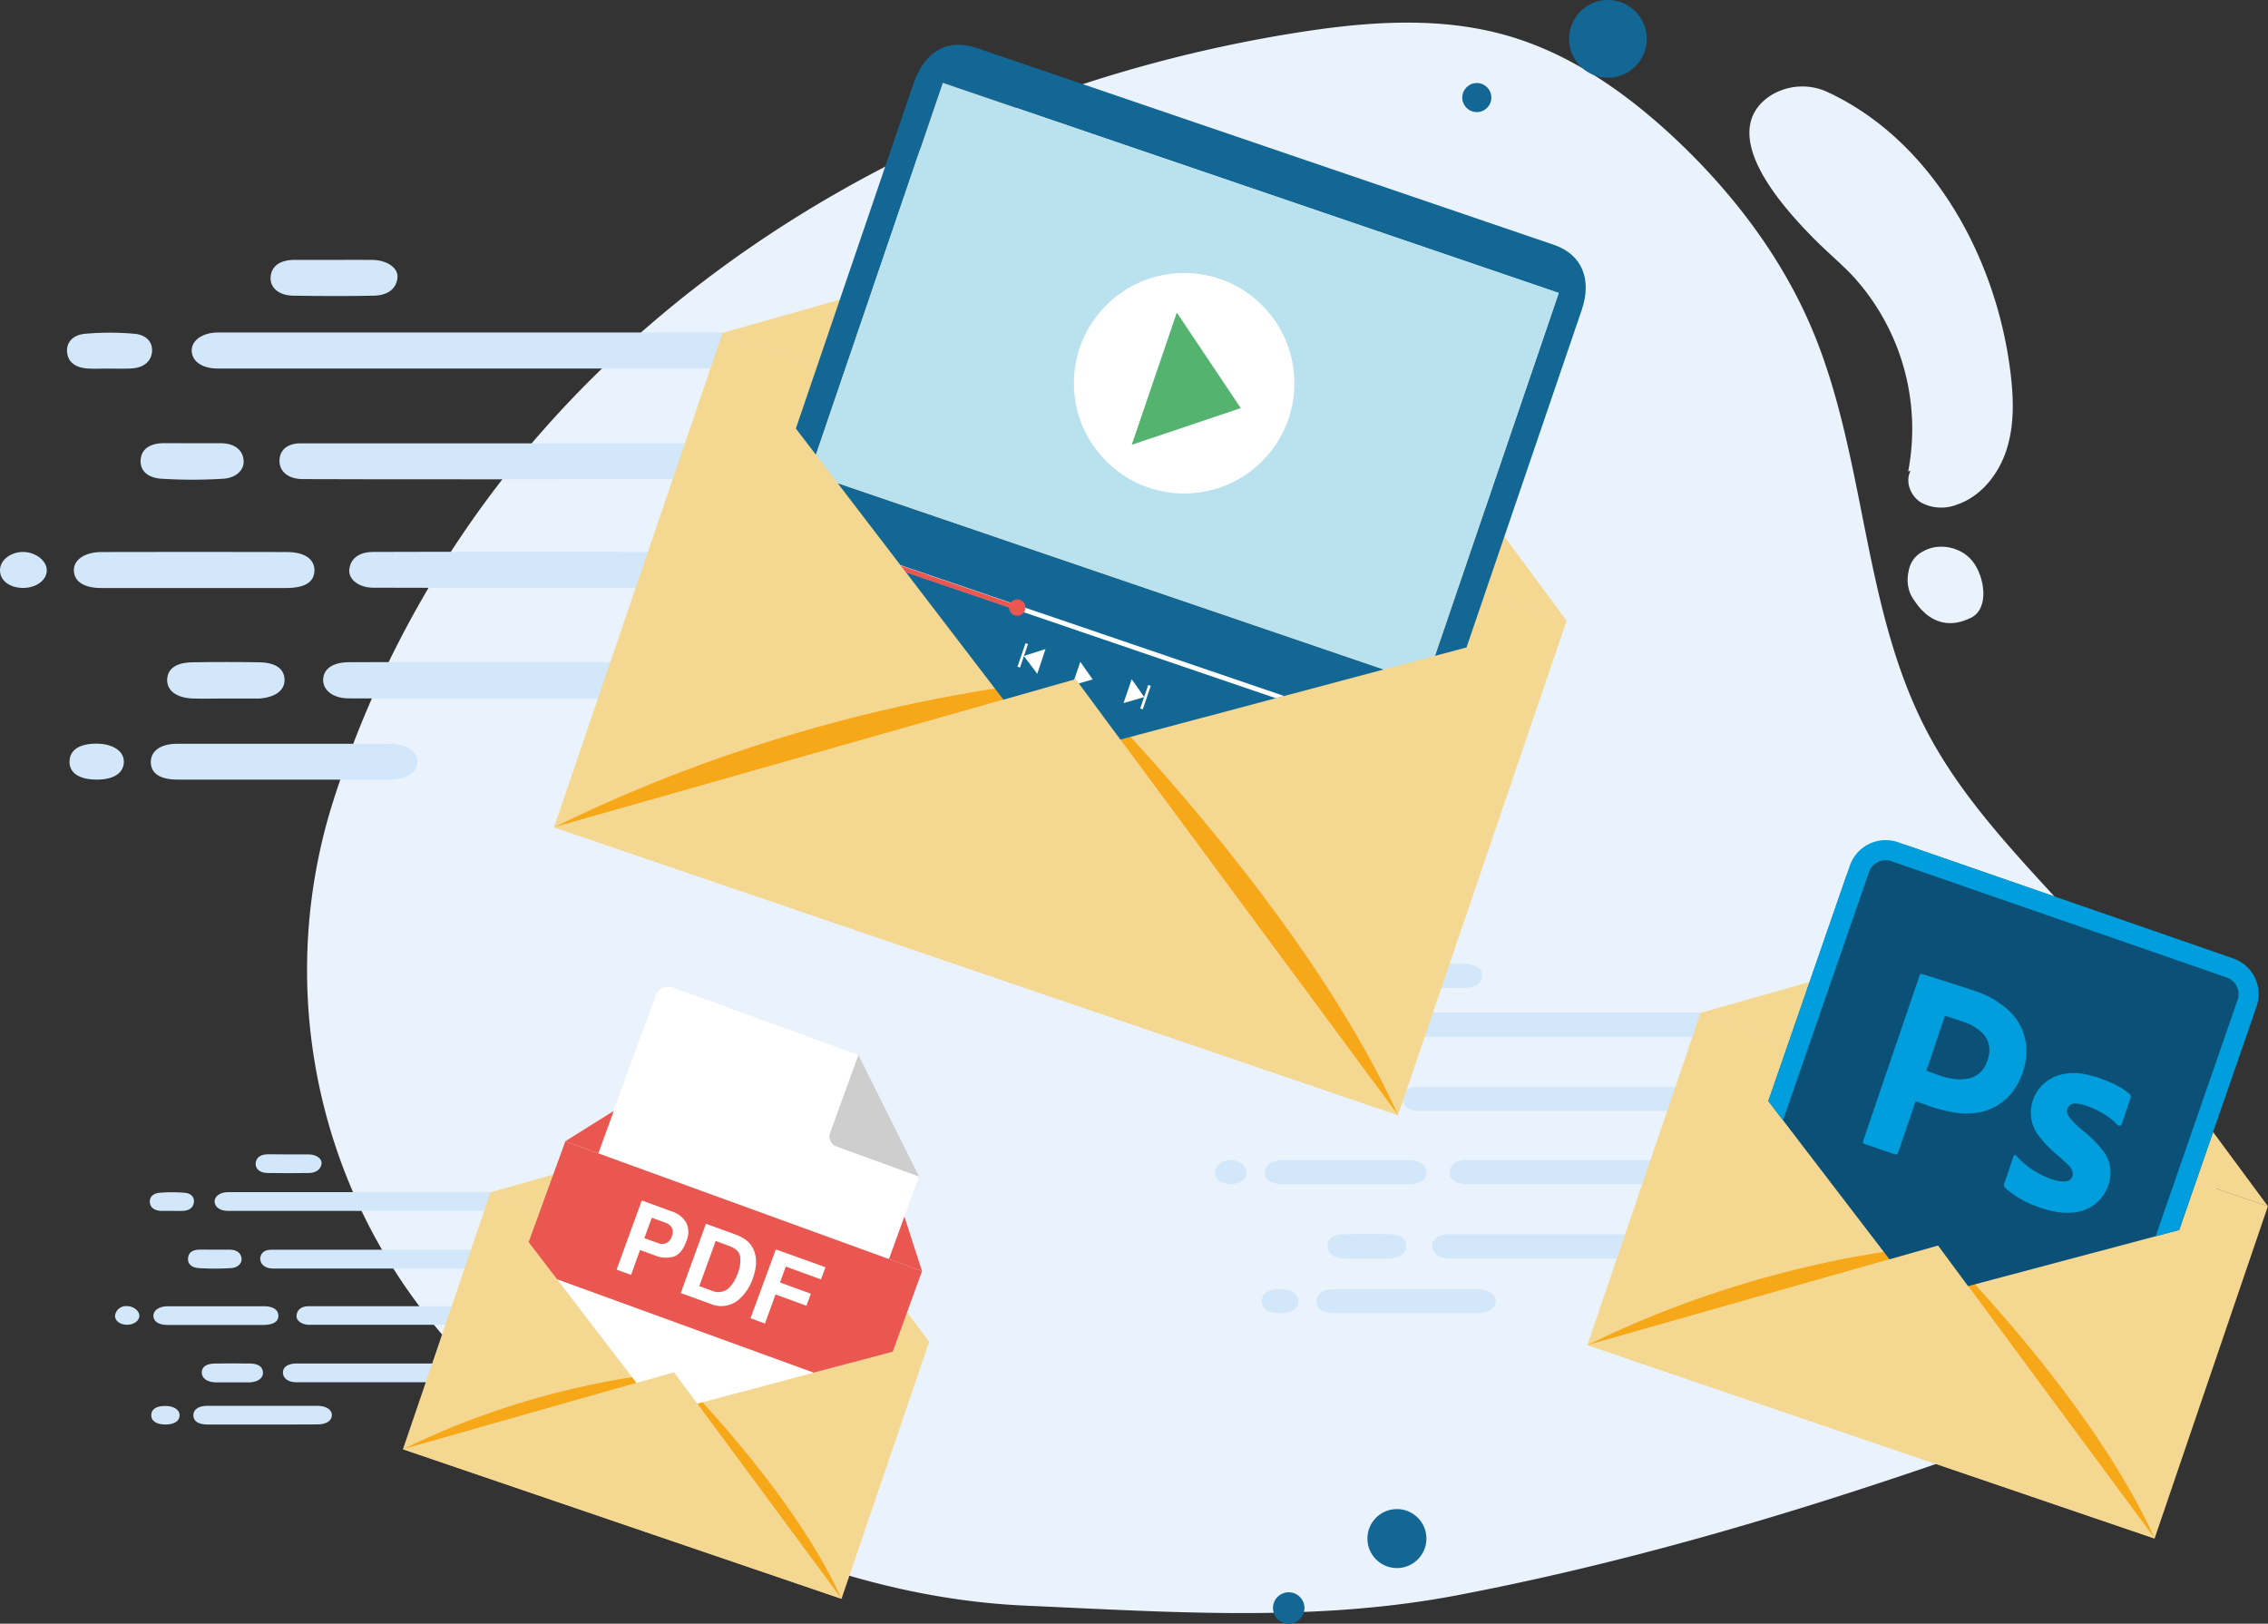 <svg xmlns="http://www.w3.org/2000/svg" xmlns:xlink="http://www.w3.org/1999/xlink" viewBox="0 0 507.27 363.14"><rect x="0" y="0" width="507.27" height="363.14" fill="#333333" stroke="none"/><defs><style>.cls-1{fill:none;}.cls-2{fill:#eaf2fb;}.cls-3{fill:#d2e7f9;}.cls-4{fill:#f4d790;}.cls-5{fill:#f7a819;}.cls-6{clip-path:url(#clip-path);}.cls-7{fill:#0b5076;}.cls-8{fill:#009edc;}.cls-9{clip-path:url(#clip-path-2);}.cls-10{fill:#136795;}.cls-11{fill:#b9e1ee;}.cls-12{fill:#fff;}.cls-13{fill:#53b36f;}.cls-14{fill:#ea5650;}.cls-15{clip-path:url(#clip-path-3);}.cls-16{fill:#cecece;}</style><clipPath id="clip-path" transform="translate(0 -6.3)"><polygon class="cls-1" points="507.27 276.1 429.4 296.81 380.41 232.83 398.92 178.54 525.79 221.81 507.27 276.1"/></clipPath><clipPath id="clip-path-2" transform="translate(0 -6.3)"><polygon class="cls-1" points="350.4 145.15 234.53 175.97 161.64 80.77 189.18 0 377.94 64.38 350.4 145.15"/></clipPath><clipPath id="clip-path-3" transform="translate(0 -6.3)"><polygon class="cls-1" points="207.82 306.43 147.6 322.45 109.72 272.97 131.65 221.83 232.83 249.41 207.82 306.43"/></clipPath></defs><title>email_5_1</title><g id="Livello_2" data-name="Livello 2"><g id="Livello_1-2" data-name="Livello 1"><path class="cls-2" d="M229.35,365.4c32.3,1.43,64.58,3.76,96.35-2.28,36.82-7,73.05-17.62,108.5-29.81,23.9-8.21,50.22-19.72,58.81-43.26,8.07-22.11-3-46.7-17.69-65.17s-33.39-34.14-44.33-55c-14.64-27.94-13.53-61.59-25.95-90.56-6.87-16-17.75-30.18-30.53-42.16-10.76-10.06-23.19-18.82-37.41-22.9-15.52-4.46-32.11-3.08-48.05-.5C225.48,24.06,164.42,54.12,121.92,102a231,231,0,0,0-47.64,84.25,125.06,125.06,0,0,0,50.6,141.41C153.18,346.32,189.67,363.64,229.35,365.4Z" transform="translate(0 -6.3)"/><path class="cls-3" d="M314.32,300c-5.27,0-10.54,0-15.8,0-2.65,0-4-.9-4.08-2.58s1.39-2.81,4.06-2.82h31.85c2.55,0,4.26,1.19,4.18,2.8s-1.71,2.59-4.16,2.6C325,300,319.67,300,314.32,300Z" transform="translate(0 -6.3)"/><path class="cls-3" d="M301,271.16c-4.68,0-9.36,0-14,0-2.58,0-4.05-1-4.1-2.59s1.59-2.82,4.15-2.83q13.91,0,27.83,0c2.68,0,4.19,1.06,4.18,2.77s-1.37,2.64-4.23,2.65Z" transform="translate(0 -6.3)"/><path class="cls-3" d="M321.8,221.85c2,0,4,0,6,0,2.19.05,3.86,1.23,3.71,2.71-.16,1.63-1.41,2.63-3.55,2.67q-6,.11-12,0c-2.26,0-3.63-1.21-3.5-2.84s1.41-2.53,3.59-2.55C318,221.83,319.88,221.85,321.8,221.85Z" transform="translate(0 -6.3)"/><path class="cls-3" d="M305.72,287.77c-1.67,0-3.34.06-5,0-2.46-.11-3.88-1.22-3.82-2.86s1.35-2.55,3.82-2.58q5-.09,10,0c2.47,0,3.76,1,3.81,2.59s-1.35,2.72-3.81,2.87h-5Z" transform="translate(0 -6.3)"/><path class="cls-3" d="M288.07,238.18c-1,0-2,0-3,0-1.94-.11-3.06-.94-3.21-2.44s.86-2.63,2.69-2.79a41.09,41.09,0,0,1,7.44,0c1.89.17,2.81,1.38,2.62,2.83s-1.32,2.33-3.29,2.4C290.24,238.21,289.15,238.18,288.07,238.18Z" transform="translate(0 -6.3)"/><path class="cls-3" d="M286.32,300c-2.65,0-4.16-1-4.1-2.77s1.55-2.63,4.06-2.63,4.2,1.12,4.14,2.8S288.8,300,286.32,300Z" transform="translate(0 -6.3)"/><path class="cls-3" d="M278.8,268.52c0,1.47-1.59,2.63-3.54,2.63s-3.46-1-3.49-2.61,1.63-2.86,3.59-2.79S278.83,267.11,278.8,268.52Z" transform="translate(0 -6.3)"/><path class="cls-3" d="M382.08,232.76c-12.05,0-65.64,0-77.55,0-2.4,0-4,1.27-3.94,2.83s1.6,2.59,3.9,2.59c12,0,65.62,0,77.59,0Z" transform="translate(0 -6.3)"/><path class="cls-3" d="M375,249.42c-7.89,0-50.32,0-58.11,0-2.13,0-3.18,1.18-3.14,2.69s1.39,2.65,3.54,2.67c7.69,0,50,0,57.71,0Z" transform="translate(0 -6.3)"/><path class="cls-3" d="M375,265.74c-4.3,0-43.1-.05-47.26,0-2.14,0-3.37,1.06-3.51,2.7-.12,1.45,1.43,2.64,3.49,2.67,4.14,0,42.93,0,47.28,0Z" transform="translate(0 -6.3)"/><path class="cls-3" d="M375,282.32c-5.37,0-45.37,0-50.74,0-2.47,0-3.85,1-3.95,2.52s1.34,2.9,3.78,2.92c5.38,0,45.41,0,50.91,0Z" transform="translate(0 -6.3)"/><rect class="cls-4" x="391.91" y="224.59" width="78.51" height="134.04" transform="translate(15.98 599.26) rotate(-71.17)"/><polygon class="cls-4" points="507.27 269.79 458.82 204.25 380.41 226.52 507.27 269.79"/><path class="cls-5" d="M355.06,307.13l78.41-22.27S396,286.89,355.06,307.13Z" transform="translate(0 -6.3)"/><path class="cls-5" d="M481.93,350.4l-48.46-65.54S467.59,318.53,481.93,350.4Z" transform="translate(0 -6.3)"/><g class="cls-6"><rect class="cls-7" x="398.49" y="205.07" width="96.26" height="94.14" rx="11.27" transform="translate(107.14 -138.61) rotate(19.11)"/><path class="cls-8" d="M421.75,198.69h0a3.8,3.8,0,0,1,1.29.22l75,26a4,4,0,0,1,2.25,2,3.89,3.89,0,0,1,.18,3l-25.3,73a3.94,3.94,0,0,1-3.72,2.65,3.8,3.8,0,0,1-1.29-.22l-75-26a4,4,0,0,1-2.43-5l25.3-73a3.93,3.93,0,0,1,3.72-2.65m0-4.49a8.44,8.44,0,0,0-8,5.67l-25.3,73a8.42,8.42,0,0,0,5.2,10.71l75,26a8.3,8.3,0,0,0,2.76.47,8.44,8.44,0,0,0,8-5.67l25.3-73a8.43,8.43,0,0,0-5.2-10.72l-75-26a8.38,8.38,0,0,0-2.76-.47Z" transform="translate(0 -6.3)"/><path class="cls-8" d="M428.45,252.59l-.19.57-3.65,10.68c-.25.75-.32.78-1.06.53l-6.27-2.14-.37-.13a.35.35,0,0,1-.24-.45,2.4,2.4,0,0,1,.12-.38Q423,243,429.3,224.63a1.18,1.18,0,0,1,.07-.2c.13-.35.2-.39.55-.28l1.71.52c1.78.56,3.55,1.12,5.32,1.7s3.44,1.07,5.13,1.69a19.87,19.87,0,0,1,7.08,4.15,12.24,12.24,0,0,1,4.06,8.6,14,14,0,0,1-.63,4.73,15.58,15.58,0,0,1-2.83,5.41,12.33,12.33,0,0,1-8.13,4.28,17.15,17.15,0,0,1-4.85-.17,35.58,35.58,0,0,1-6.65-1.9C429.6,253,429.06,252.8,428.45,252.59Zm2.41-6.85.15.09,2.81,1a13.43,13.43,0,0,0,3,.74,9.83,9.83,0,0,0,3.11,0,5.33,5.33,0,0,0,3.76-2.36,7.84,7.84,0,0,0,1.19-3.16,5.35,5.35,0,0,0-1.8-5,10.31,10.31,0,0,0-3.5-2.06c-1.3-.46-2.61-.89-3.92-1.32a6.58,6.58,0,0,0-.67-.15Z" transform="translate(0 -6.3)"/><path class="cls-8" d="M449.3,268c.31-.93.62-1.85.94-2.77,0-.11.07-.22.12-.33.17-.4.34-.44.62-.12a17.93,17.93,0,0,0,5.37,4.15,13.61,13.61,0,0,0,4.51,1.57,5.23,5.23,0,0,0,1.25,0,1.69,1.69,0,0,0,1.38-2.33,3.49,3.49,0,0,0-.8-1.23c-.83-.79-1.66-1.59-2.53-2.32a23.91,23.91,0,0,1-4.06-4.17,8.45,8.45,0,0,1-1.81-6.41,8.9,8.9,0,0,1,7.11-7.51,12.52,12.52,0,0,1,4.88,0A25.93,25.93,0,0,1,471.1,248a19.33,19.33,0,0,1,4.09,2.11c.38.27.73.56,1.1.85a.68.68,0,0,1,.26.77c0,.15-.08.31-.13.46l-1.8,5.28-.06.16a.54.54,0,0,1-.92.27,1.1,1.1,0,0,1-.16-.15,14.91,14.91,0,0,0-3.76-2.78,17.34,17.34,0,0,0-3.93-1.63,8.12,8.12,0,0,0-1.63-.24,1.72,1.72,0,0,0-1.62,2.56,5.61,5.61,0,0,0,.86,1.2,23.91,23.91,0,0,0,2.71,2.51,25.09,25.09,0,0,1,4.05,4.06,7.82,7.82,0,0,1,1.81,6.13,9,9,0,0,1-8.08,7.9,14.73,14.73,0,0,1-4.54-.23,24.15,24.15,0,0,1-4.45-1.37,20.56,20.56,0,0,1-6.14-3.65l-.23-.2a.87.87,0,0,1-.27-1C448.62,270,449,269,449.3,268Z" transform="translate(0 -6.3)"/></g><polygon class="cls-4" points="433.47 278.56 481.93 344.1 355.06 300.83 433.47 278.56"/><path class="cls-3" d="M63.3,180.66c-7.83,0-15.67,0-23.51,0-3.93,0-6-1.33-6.06-3.83s2.06-4.19,6-4.19q23.68,0,47.39,0c3.79,0,6.34,1.76,6.22,4.16s-2.55,3.85-6.2,3.86C79.22,180.68,71.26,180.66,63.3,180.66Z" transform="translate(0 -6.3)"/><path class="cls-3" d="M43.52,137.81c-7,0-13.93,0-20.89,0-3.84,0-6-1.44-6.11-3.85s2.37-4.19,6.18-4.2q20.7-.06,41.41,0c4,0,6.24,1.57,6.22,4.11s-2,3.92-6.29,3.94C57.2,137.82,50.36,137.81,43.52,137.81Z" transform="translate(0 -6.3)"/><path class="cls-3" d="M74.43,64.43c3,0,6-.05,8.95,0,3.26.07,5.75,1.83,5.52,4-.24,2.42-2.1,3.92-5.28,4-6,.11-11.93.1-17.89,0-3.36,0-5.4-1.79-5.2-4.22s2.1-3.76,5.33-3.79C68.72,64.41,71.58,64.43,74.43,64.43Z" transform="translate(0 -6.3)"/><path class="cls-3" d="M50.52,162.52c-2.49,0-5,.08-7.45,0-3.66-.16-5.77-1.81-5.68-4.25s2-3.79,5.68-3.85q7.45-.12,14.9,0c3.67.06,5.59,1.44,5.67,3.84s-2,4-5.68,4.27c-.24,0-.49,0-.74,0Z" transform="translate(0 -6.3)"/><path class="cls-3" d="M43,105.43c2.12,0,4.23,0,6.35,0,3.16,0,4.9,1.53,5.13,3.74s-1.64,4-4.53,4.2a111.64,111.64,0,0,1-13.81,0c-3-.18-4.94-1.76-4.67-4.34.25-2.41,2.12-3.57,5.18-3.62C38.73,105.4,40.85,105.43,43,105.43Z" transform="translate(0 -6.3)"/><path class="cls-3" d="M24.25,88.73c-1.49,0-3,.07-4.46,0-2.89-.16-4.55-1.39-4.78-3.62s1.29-3.91,4-4.16a62,62,0,0,1,11.07,0c2.82.25,4.18,2.05,3.9,4.2s-2,3.47-4.89,3.57C27.48,88.78,25.86,88.74,24.25,88.73Z" transform="translate(0 -6.3)"/><path class="cls-3" d="M21.65,180.66c-3.94,0-6.2-1.52-6.1-4.12s2.31-3.92,6-3.92,6.25,1.67,6.15,4.17S25.33,180.66,21.65,180.66Z" transform="translate(0 -6.3)"/><path class="cls-3" d="M10.46,133.88c0,2.18-2.36,3.9-5.27,3.91S.05,136.24,0,133.91s2.42-4.25,5.34-4.16C8.08,129.83,10.5,131.78,10.46,133.88Z" transform="translate(0 -6.3)"/><path class="cls-3" d="M164.12,80.66c-17.92,0-97.65,0-115.38,0-3.57,0-6,1.88-5.86,4.2s2.38,3.85,5.8,3.86c17.82,0,97.63,0,115.44,0Z" transform="translate(0 -6.3)"/><path class="cls-3" d="M153.66,105.45c-11.75,0-74.88,0-86.46,0-3.17,0-4.74,1.75-4.69,4,.06,2.44,2.08,4,5.27,4,11.45.08,74.43.05,85.88,0Z" transform="translate(0 -6.3)"/><path class="cls-3" d="M153.66,129.74c-6.41,0-64.13-.07-70.32,0-3.19.05-5,1.59-5.22,4-.18,2.15,2.11,3.93,5.19,4,6.16.06,63.87,0,70.35,0Z" transform="translate(0 -6.3)"/><path class="cls-3" d="M153.66,154.4c-8-.06-67.52-.06-75.51,0-3.67,0-5.72,1.44-5.87,3.76s2,4.3,5.62,4.33c8,.06,67.56.06,75.76.05Z" transform="translate(0 -6.3)"/><rect class="cls-4" x="178.76" y="68.52" width="116.82" height="199.44" transform="translate(1.37 332.09) rotate(-71.17)"/><polygon class="cls-4" points="350.4 138.84 278.3 41.33 161.64 74.46 350.4 138.84"/><path class="cls-5" d="M123.93,191.33l116.66-33.14S184.85,161.21,123.93,191.33Z" transform="translate(0 -6.3)"/><path class="cls-5" d="M312.69,255.71l-72.1-97.52S291.35,208.29,312.69,255.71Z" transform="translate(0 -6.3)"/><g class="cls-9"><path class="cls-10" d="M353.77,75.64c2.37-6.94,0-12.45-6.18-14.57L218.36,17c-6.37-2.17-11.52.74-14,7.88q-18.6,54.51-37.18,109c-2.44,7.13-.13,12.58,6.26,14.76l64.48,22,64.75,22.08c6.2,2.12,11.41-.83,13.78-7.78Q335.14,130.29,353.77,75.64Zm-34.94,83.57-137.77-47,29.81-87.39,137.76,47Z" transform="translate(0 -6.3)"/><path class="cls-11" d="M348.63,71.82l-29.8,87.39-137.77-47,29.81-87.39Zm-84.71,4.63L253.84,106l22.2-9Z" transform="translate(0 -6.3)"/><path class="cls-12" d="M232,157,229,153l4.84-1.54Z" transform="translate(0 -6.3)"/><path class="cls-12" d="M251.29,163.55l1.83-5.35,2.81,4Z" transform="translate(0 -6.3)"/><path class="cls-12" d="M241.63,154.31l2.76,3.95-4.56,1.3Z" transform="translate(0 -6.3)"/><circle class="cls-12" cx="264.85" cy="85.71" r="24.66"/><path class="cls-13" d="M263.21,76.21l14.3,21.36-24.38,8.21Z" transform="translate(0 -6.3)"/><rect class="cls-12" x="195.71" y="147.82" width="99.85" height="1.07" rx="0.53" transform="translate(61.04 -77.65) rotate(18.83)"/><circle class="cls-14" cx="227.53" cy="135.88" r="1.84"/><path class="cls-14" d="M227.69,141.73l-28.9-9.86c-.14-.05-.33.14-.43.42s-.06.55.08.6l28.9,9.86Z" transform="translate(0 -6.3)"/><rect class="cls-12" x="225.99" y="152.58" width="5.55" height="0.6" transform="translate(10.22 313.75) rotate(-71.17)"/><rect class="cls-12" x="253.45" y="161.94" width="5.55" height="0.6" transform="translate(19.95 346.07) rotate(-71.17)"/></g><polygon class="cls-4" points="240.59 151.89 312.69 249.41 123.93 185.03 240.59 151.89"/><path class="cls-3" d="M58.62,324.89c-4.07,0-8.15,0-12.22,0-2,0-3.1-.69-3.15-2s1.07-2.18,3.14-2.18H71c2,0,3.29.92,3.23,2.16s-1.32,2-3.22,2C66.89,324.9,62.76,324.89,58.62,324.89Z" transform="translate(0 -6.3)"/><path class="cls-3" d="M48.34,302.62c-3.62,0-7.24,0-10.86,0-2,0-3.13-.75-3.17-2s1.23-2.18,3.21-2.18q10.75,0,21.52,0c2.07,0,3.24.81,3.23,2.13s-1.06,2-3.27,2.05Z" transform="translate(0 -6.3)"/><path class="cls-3" d="M64.4,264.48c1.55,0,3.1,0,4.65,0,1.7,0,3,.95,2.87,2.09s-1.09,2-2.74,2.07q-4.65.08-9.3,0c-1.75,0-2.8-.93-2.7-2.19s1.09-2,2.77-2C61.43,264.47,62.92,264.48,64.4,264.48Z" transform="translate(0 -6.3)"/><path class="cls-3" d="M52,315.46c-1.29,0-2.58,0-3.87,0-1.9-.08-3-.94-3-2.21s1.05-2,3-2q3.87-.06,7.74,0c1.9,0,2.9.75,2.95,2s-1.06,2.1-2.95,2.22H52Z" transform="translate(0 -6.3)"/><path class="cls-3" d="M48.05,285.79c1.1,0,2.2,0,3.3,0,1.64,0,2.55.79,2.67,1.94s-.85,2.09-2.36,2.18a57.17,57.17,0,0,1-7.17,0c-1.57-.09-2.57-.91-2.43-2.25s1.1-1.86,2.69-1.89C45.85,285.77,47,285.79,48.05,285.79Z" transform="translate(0 -6.3)"/><path class="cls-3" d="M38.32,277.11c-.77,0-1.55,0-2.31,0-1.5-.08-2.37-.72-2.49-1.88s.67-2,2.08-2.16a32.59,32.59,0,0,1,5.76,0c1.46.13,2.17,1.07,2,2.19s-1,1.8-2.54,1.85C40,277.14,39.16,277.11,38.32,277.11Z" transform="translate(0 -6.3)"/><path class="cls-3" d="M37,324.89c-2,0-3.22-.8-3.17-2.15s1.2-2,3.14-2,3.25.87,3.2,2.16S38.89,324.89,37,324.89Z" transform="translate(0 -6.3)"/><path class="cls-3" d="M31.16,300.58c0,1.13-1.23,2-2.74,2s-2.67-.81-2.7-2a2.48,2.48,0,0,1,2.78-2.16C29.92,298.47,31.18,299.48,31.16,300.58Z" transform="translate(0 -6.3)"/><path class="cls-3" d="M111,272.92h-60c-1.85,0-3.09,1-3,2.19s1.24,2,3,2c9.26,0,50.74,0,60,0Z" transform="translate(0 -6.3)"/><path class="cls-3" d="M105.57,285.8c-6.1,0-38.91,0-44.93,0-1.64,0-2.46.91-2.43,2.08S59.29,290,61,290c5.94,0,38.68,0,44.62,0Z" transform="translate(0 -6.3)"/><path class="cls-3" d="M105.57,298.43c-3.32,0-33.32,0-36.54,0-1.66,0-2.61.83-2.71,2.1-.1,1.12,1.1,2,2.7,2.06,3.2,0,33.19,0,36.55,0Z" transform="translate(0 -6.3)"/><path class="cls-3" d="M105.57,311.24c-4.15,0-35.08,0-39.23,0-1.91,0-3,.74-3.06,1.95s1,2.23,2.92,2.25c4.17,0,35.12,0,39.37,0Z" transform="translate(0 -6.3)"/><rect class="cls-4" x="118.62" y="266.61" width="60.71" height="103.64" transform="translate(-200.5 350.33) rotate(-71.17)"/><polygon class="cls-4" points="207.82 300.13 170.35 249.45 109.72 266.67 207.82 300.13"/><path class="cls-5" d="M90.13,330.43l60.62-17.22S121.78,314.78,90.13,330.43Z" transform="translate(0 -6.3)"/><path class="cls-5" d="M188.22,363.89l-37.47-50.68S177.13,339.24,188.22,363.89Z" transform="translate(0 -6.3)"/><g class="cls-15"><path class="cls-12" d="M177.85,335.88l-59.26-21.55a3,3,0,0,1-1.89-3.76l30-81.73a3,3,0,0,1,3.85-1.67L192,242.24l-3.45,18,17,9.23-23.82,64.75A3,3,0,0,1,177.85,335.88Z" transform="translate(0 -6.3)"/><path class="cls-14" d="M118.81,275.18h84.91a0,0,0,0,1,0,0V303.1a1.7,1.7,0,0,1-1.7,1.7h-81.5a1.7,1.7,0,0,1-1.7-1.7V275.18a0,0,0,0,1,0,0Z" transform="translate(108.85 -43.96) rotate(19.99)"/><polygon class="cls-14" points="126.43 255.25 137.28 248.45 133.83 257.94 126.43 255.25"/><polygon class="cls-14" points="202.28 272.09 206.22 284.28 198.83 281.59 202.28 272.09"/><path class="cls-16" d="M192,242.24l-6.36,17.5a2.4,2.4,0,0,0,1.51,3l18.4,6.69Z" transform="translate(0 -6.3)"/><path class="cls-12" d="M150.72,287.33a6.3,6.3,0,0,1-4.32-.29l-3.25-1.18-2,5.57-3.24-1.18,5.63-15.47,6.69,2.44a5.8,5.8,0,0,1,3.26,2.53,5,5,0,0,1,0,4.21C152.83,285.78,151.9,286.91,150.72,287.33Zm-.46-6.47a2.77,2.77,0,0,0-1.55-1.15l-2.93-1.06-1.66,4.55,2.94,1.07a2.65,2.65,0,0,0,1.93.07,2.38,2.38,0,0,0,1.26-1.54A2.25,2.25,0,0,0,150.26,280.86Z" transform="translate(0 -6.3)"/><path class="cls-12" d="M166.9,283.67a5.48,5.48,0,0,1,1.94,2.92,7.32,7.32,0,0,1,.2,2.9,12.43,12.43,0,0,1-.64,2.67,10.75,10.75,0,0,1-3.14,4.77,6,6,0,0,1-6.28,1l-6.72-2.44L157.89,280l6.72,2.44A8.82,8.82,0,0,1,166.9,283.67Zm-6.83.17-3.67,10.1,3,1.09a3.46,3.46,0,0,0,4-1.08,8.6,8.6,0,0,0,1.57-2.77,7.7,7.7,0,0,0,.57-3.9c-.19-1-1-1.8-2.51-2.34Z" transform="translate(0 -6.3)"/><path class="cls-12" d="M173.52,285.72l11.11,4-1,2.72-7.88-2.87-1.29,3.56,6.9,2.51-1,2.69-6.9-2.52-2.36,6.49-3.23-1.18Z" transform="translate(0 -6.3)"/></g><polygon class="cls-4" points="150.75 306.91 188.22 357.58 90.13 324.13 150.75 306.91"/><path class="cls-2" d="M427.32,111.62c-1.26,2.42,0,5.62,2.34,7.06a9.48,9.48,0,0,0,7.89.53c5.6-1.84,9.62-7,11.35-12.67s1.45-11.68.7-17.52C446.3,63.44,432,37.81,409,27a13.4,13.4,0,0,0-12.88.61c-5.91,3.77-10,12.55,10.07,32.54,2.61,2.6,5.45,5,8,7.64A50.63,50.63,0,0,1,426.8,111.7" transform="translate(0 -6.3)"/><circle class="cls-10" cx="359.64" cy="8.69" r="8.69"/><circle class="cls-10" cx="330.31" cy="21.82" r="3.25"/><circle class="cls-10" cx="312.44" cy="344.1" r="6.6"/><circle class="cls-10" cx="288.24" cy="359.63" r="3.52"/><path class="cls-2" d="M434.9,128.6s-10.25-.63-7.76,10.12c0,0,4.3,10.43,13.72,5.73,4.07-2,3.14-9.06.33-12.63s-8.67-4.43-12.12-1.46-3.19,9.33.7,11.67c3.17,1.92,7.37,1,10.72,2.53" transform="translate(0 -6.3)"/></g></g></svg>
